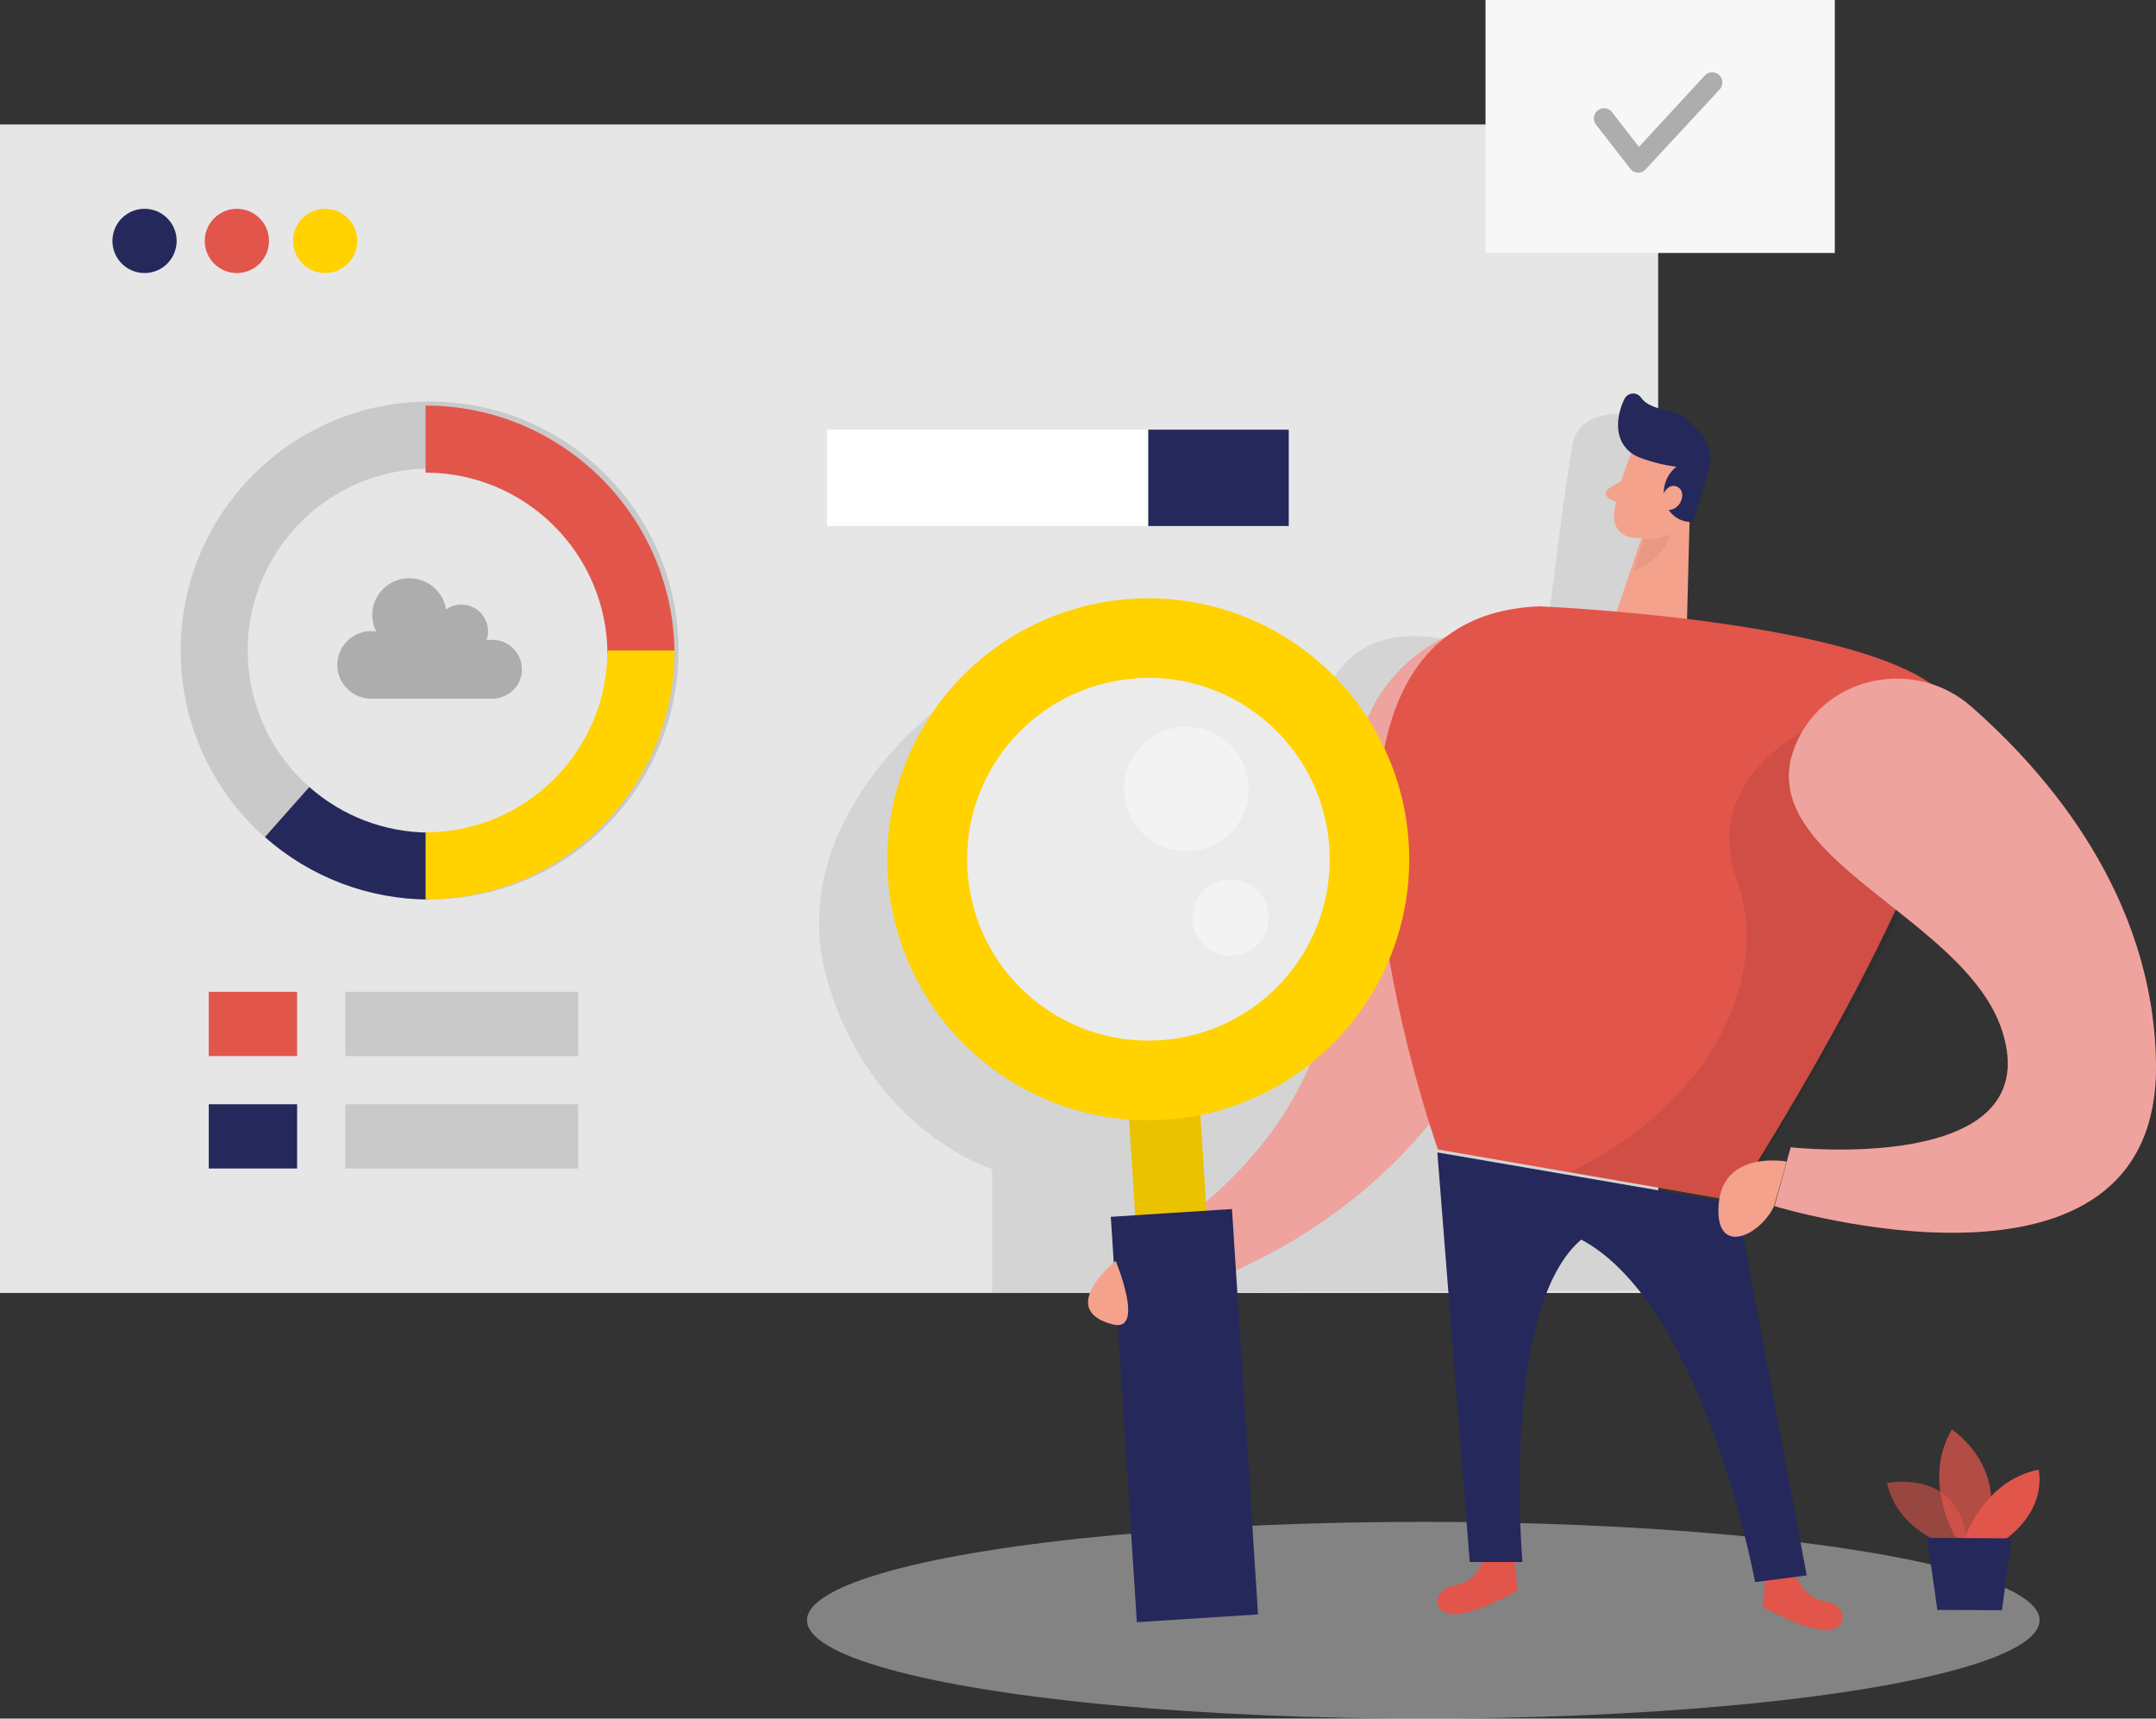 <?xml version="1.0" encoding="UTF-8"?>
<svg width="537px" height="428px" viewBox="0 0 537 428" version="1.1" xmlns="http://www.w3.org/2000/svg" xmlns:xlink="http://www.w3.org/1999/xlink">
    <rect x="0" y="0" width="537" height="428" fill="#333333" stroke="none"/>
    <title>data_analysis_</title>
    <g id="Page-1" stroke="none" stroke-width="1" fill="none" fill-rule="evenodd">
        <g id="data_analysis_" fill-rule="nonzero">
            <rect id="Rectangle" fill="#E6E6E6" x="0" y="31" width="413" height="291"></rect>
            <ellipse id="Oval" fill="#E6E6E6" opacity="0.45" cx="354.5" cy="403.5" rx="153.5" ry="24.5"></ellipse>
            <path d="M231.7,178.035 C231.7,178.035 195.146,206.053 206.021,243.968 C216.897,281.882 247.108,291.139 247.108,291.139 L247.108,322 L412.378,321.414 L413,255.356 L413,104.195 C413,104.195 393.985,98.865 391.675,110.716 C389.365,122.566 384.566,164.923 383.98,166.841 C383.394,168.76 343.675,143.869 330.667,171.71 L334.95,193.385 L338.326,201.913 L337.74,219.165 L334.897,232.117 L327.664,244.554 L320.555,255.356 L308.507,265.217 L294.627,272.608 L263.279,268.824 L240.71,242.777 L231.7,216.02 L231.7,178.035 Z" id="Path" fill="#000000" opacity="0.08"></path>
            <path d="M369.685,388 C369.685,388 367.927,394.01 362.654,394.765 C357.38,395.521 356.22,400.793 361.089,401.882 C365.959,402.972 378,396.136 378,396.136 L377.227,388.474 L369.685,388 Z" id="Path" fill="#E2554B"></path>
            <path d="M447.23,392 C447.23,392 448.985,398.01 454.337,398.748 C459.689,399.486 460.742,404.793 455.881,405.882 C451.02,406.972 439,400.136 439,400.136 L439.772,392.457 L447.23,392 Z" id="Path" fill="#E2554B"></path>
            <path d="M485.284,384.938 C485.284,384.938 472.73,381.387 470,369.322 C470,369.322 489.504,365.258 490,386 L485.284,384.938 Z" id="Path" fill="#E2554B" opacity="0.58"></path>
            <path d="M487.204,382.982 C487.204,382.982 478.481,369.028 486.165,356 C486.165,356 500.862,365.446 494.324,383 L487.204,382.982 Z" id="Path" fill="#E2554B" opacity="0.73"></path>
            <path d="M489,383.963 C489,383.963 493.669,368.854 507.747,366 C507.747,366 510.385,375.805 498.623,384 L489,383.963 Z" id="Path" fill="#E2554B"></path>
            <polygon id="Path" fill="#24285B" points="480 383 482.543 400.927 498.635 401 501 383.109"></polygon>
            <circle id="Oval" fill="#24285B" cx="36" cy="60" r="8"></circle>
            <circle id="Oval" fill="#E2554B" cx="59" cy="60" r="8"></circle>
            <circle id="Oval" fill="#FFD200" cx="81" cy="60" r="8"></circle>
            <path d="M122.305,159.362 C121.917,159.362 121.529,159.397 121.148,159.468 C121.42,158.728 121.559,157.947 121.557,157.159 C121.557,155.411 120.856,153.734 119.608,152.498 C118.36,151.262 116.667,150.567 114.901,150.567 C113.537,150.564 112.205,150.983 111.093,151.766 C110.541,148.191 107.915,145.274 104.392,144.322 C100.869,143.371 97.111,144.565 94.803,147.368 C92.496,150.171 92.073,154.057 93.723,157.282 C93.27,157.206 92.812,157.164 92.353,157.159 C87.788,157.241 84.102,160.877 84.002,165.397 C83.902,169.918 87.422,173.711 91.979,173.991 L122.234,173.991 C124.962,174.124 127.542,172.758 128.947,170.437 C130.351,168.117 130.351,165.219 128.947,162.899 C127.542,160.578 124.962,159.212 122.234,159.345 L122.305,159.362 Z" id="Path" fill="#ADADAD"></path>
            <rect id="Rectangle" fill="#F7F7F7" x="370" y="0" width="87" height="63"></rect>
            <path d="M408.041,43 L407.935,43 C407.197,42.965 406.509,42.611 406.051,42.03 L397.532,31.04 C396.979,30.327 396.846,29.373 397.185,28.537 C397.524,27.701 398.282,27.109 399.174,26.985 C400.066,26.86 400.957,27.223 401.51,27.935 L408.217,36.579 L424.727,18.691 C425.697,17.776 427.208,17.769 428.186,18.675 C429.164,19.581 429.275,21.09 428.441,22.131 L409.889,42.171 C409.42,42.7 408.747,43.002 408.041,43 L408.041,43 Z" id="Path" fill="#ADADAD"></path>
            <path d="M278,314.14 C278,314.14 323.944,293.462 331.527,247.232 C339.11,201.003 325.318,164.624 378.648,152 L385,206.337 C385,206.337 383.876,298.138 280.997,326 L278,314.14 Z" id="Path" fill="#E2554B"></path>
            <path d="M278,314.14 C278,314.14 323.944,293.462 331.527,247.232 C339.11,201.003 325.318,164.624 378.648,152 L385,206.337 C385,206.337 383.876,298.138 280.997,326 L278,314.14 Z" id="Path" fill="#FFFFFF" opacity="0.46"></path>
            <path d="M406.549,112.247 C406.549,112.247 402.499,121.638 402.009,128.5 C401.843,131.314 403.993,133.734 406.821,133.918 C411.282,134.454 415.642,132.332 417.953,128.5 L423.673,120.988 C425.696,117.659 425.383,113.423 422.892,110.424 C418.698,104.934 408.71,106.414 406.549,112.247 Z" id="Path" fill="#F4A28C"></path>
            <polygon id="Path" fill="#F4A28C" points="421 123 420.145 156 402 154.235 409.906 130.934"></polygon>
            <path d="M408.609,114.026 C411.489,115.103 414.485,115.842 417.535,116.227 C414.948,118.287 413.83,121.69 414.689,124.887 C415.473,128.017 418.358,130.156 421.576,129.991 L425.424,117.811 C426.662,114.293 425.872,110.379 423.368,107.619 C422.308,106.441 421.176,105.33 419.977,104.293 C416.955,101.74 411.069,102.392 408.732,99.012 C408.243,98.324 407.429,97.942 406.587,98.007 C405.746,98.072 405,98.574 404.621,99.329 C402.864,102.849 401.616,108.869 405.939,112.53 C406.738,113.176 407.641,113.682 408.609,114.026 L408.609,114.026 Z" id="Path" fill="#24285B"></path>
            <path d="M414,123.686 C414,123.686 415.229,120.055 417.789,121.236 C420.349,122.417 418.608,127.669 414.836,126.929 L414,123.686 Z" id="Path" fill="#F4A28C"></path>
            <ellipse id="Oval" fill="#FFFFFF" opacity="0.22" cx="286" cy="216.5" rx="49" ry="49.5"></ellipse>
            <path d="M405,119 L400.737,121.642 C400.244,121.949 399.967,122.449 400.003,122.971 C400.039,123.492 400.382,123.961 400.914,124.216 L404.686,126 L405,119 Z" id="Path" fill="#F4A28C"></path>
            <circle id="Oval" fill="#FFFFFF" opacity="0.41" cx="295.5" cy="196.5" r="15.5"></circle>
            <circle id="Oval" fill="#FFFFFF" opacity="0.41" cx="306.5" cy="228.5" r="9.5"></circle>
            <path d="M409.368,134.234 C411.655,134.469 413.962,134.04 416,133 C416,133 415.14,138.811 407,142 L409.368,134.234 Z" id="Path" fill="#CE8172" opacity="0.31"></path>
            <path d="M383.365,151 C383.365,151 459.814,154.13 481.824,170.938 C503.834,187.747 431.67,299 431.67,299 L358.154,286.265 C358.154,286.265 310.863,153.917 383.365,151 Z" id="Path" fill="#E2554B"></path>
            <path d="M449.413,182 C449.413,182 423.67,194.439 432.578,219.033 C441.487,243.628 425.759,275.241 391,291.892 L432.578,299 C432.578,299 466.873,244.392 473.139,226.87 C479.405,209.349 449.413,182 449.413,182 Z" id="Path" fill="#000000" opacity="0.08"></path>
            <path d="M447.606,184.612 C455.248,168.008 477.173,163.901 490.92,175.917 C510.096,192.718 536.145,223 536.984,264.298 C538.413,329.914 442,300.364 442,300.364 L446.017,285.724 C446.017,285.724 510.292,292.866 498.687,256.71 C489.26,227.589 434.394,213.358 447.606,184.612 Z" id="Path" fill="#E2554B"></path>
            <polygon id="Rectangle" fill="#FFD200" transform="translate(293.61, 332.962) rotate(-3.68) translate(-293.61, -332.962) " points="284.719 269.44 302.507 269.44 302.502 396.484 284.713 396.484"></polygon>
            <polygon id="Rectangle" fill="#000000" opacity="0.08" transform="translate(293.61, 332.962) rotate(-3.68) translate(-293.61, -332.962) " points="284.719 269.44 302.507 269.44 302.502 396.484 284.713 396.484"></polygon>
            <polygon id="Rectangle" fill="#24285B" transform="translate(295.006, 352.538) rotate(-3.68) translate(-295.006, -352.538) " points="279.887 301.958 310.128 301.956 310.124 403.118 279.883 403.12"></polygon>
            <path d="M447.606,184.612 C455.248,168.008 477.173,163.901 490.92,175.917 C510.096,192.718 536.145,223 536.984,264.298 C538.413,329.914 442,300.364 442,300.364 L446.017,285.724 C446.017,285.724 510.292,292.866 498.687,256.71 C489.26,227.589 434.394,213.358 447.606,184.612 Z" id="Path" fill="#FFFFFF" opacity="0.46"></path>
            <path d="M358,287 L366.071,389 L379.189,389 C379.189,389 373.23,320.454 396.494,306.816 L432,299.694 L358,287 Z" id="Path" fill="#24285B"></path>
            <path d="M432.489,299 L450,392.333 L437.143,394 C437.143,394 422.664,314.907 387,306.04 L432.489,299 Z" id="Path" fill="#24285B"></path>
            <path d="M445,289.271 C445,289.271 429.273,286.344 428.086,299.724 C426.9,313.104 438.278,307.964 441.872,300.369 L445,289.271 Z" id="Path" fill="#F4A28C"></path>
            <path d="M277.89,314 C277.89,314 262.815,326.203 277.262,329.85 C285.289,331.803 277.89,314 277.89,314 Z" id="Path" fill="#F4A28C"></path>
            <path d="M107,224 C72.758,224 45,196.242 45,162 C45,127.758 72.758,100 107,100 C141.242,100 169,127.758 169,162 C168.961,196.225 141.225,223.961 107,224 Z M107,116.714 C88.675,116.714 72.154,127.754 65.143,144.685 C58.132,161.616 62.011,181.103 74.972,194.059 C87.932,207.014 107.421,210.886 124.349,203.868 C141.278,196.85 152.311,180.325 152.304,162 C152.264,136.999 132.001,116.744 107,116.714 Z" id="Shape" fill="#C9C9C9"></path>
            <path d="M106.947,224 C91.854,223.999 77.285,218.467 66,208.452 L77.038,196 C85.303,203.312 95.961,207.349 107,207.349 L106.947,224 Z" id="Path" fill="#24285B"></path>
            <path d="M168,163 L151.304,163 C151.264,137.992 131.001,117.731 106,117.701 L106,101 C140.218,101.039 167.951,128.772 168,163 Z" id="Path" fill="#E2554B"></path>
            <path d="M106,224 L106,207.304 C131.008,207.274 151.274,187.008 151.304,162 L168,162 C167.961,196.225 140.225,223.961 106,224 Z" id="Path" fill="#FFD200"></path>
            <rect id="Rectangle" fill="#C9C9C9" x="86" y="247" width="58" height="16"></rect>
            <rect id="Rectangle" fill="#E2554B" x="52" y="247" width="22" height="16"></rect>
            <rect id="Rectangle" fill="#24285B" x="52" y="275" width="22" height="16"></rect>
            <rect id="Rectangle" fill="#C9C9C9" x="86" y="275" width="58" height="16"></rect>
            <rect id="Rectangle" fill="#FFFFFF" x="206" y="107" width="115" height="24"></rect>
            <rect id="Rectangle" fill="#24285B" x="286" y="107" width="35" height="24"></rect>
            <path d="M290.203,278.863 C263.965,280.563 239.287,266.288 227.679,242.697 C216.071,219.106 219.819,190.845 237.175,171.095 C254.531,151.345 282.077,143.996 306.965,152.476 C331.853,160.956 349.181,183.594 350.867,209.833 C353.138,245.633 325.999,276.515 290.203,278.863 Z M283.066,168.939 C258.183,170.578 239.339,192.074 240.972,216.957 C242.605,241.839 264.097,260.688 288.981,259.061 C313.864,257.434 332.719,235.947 331.098,211.064 C329.475,186.179 308.008,167.307 283.119,168.885 L283.066,168.939 Z" id="Shape" fill="#FFD200"></path>
        </g>
    </g>
</svg>